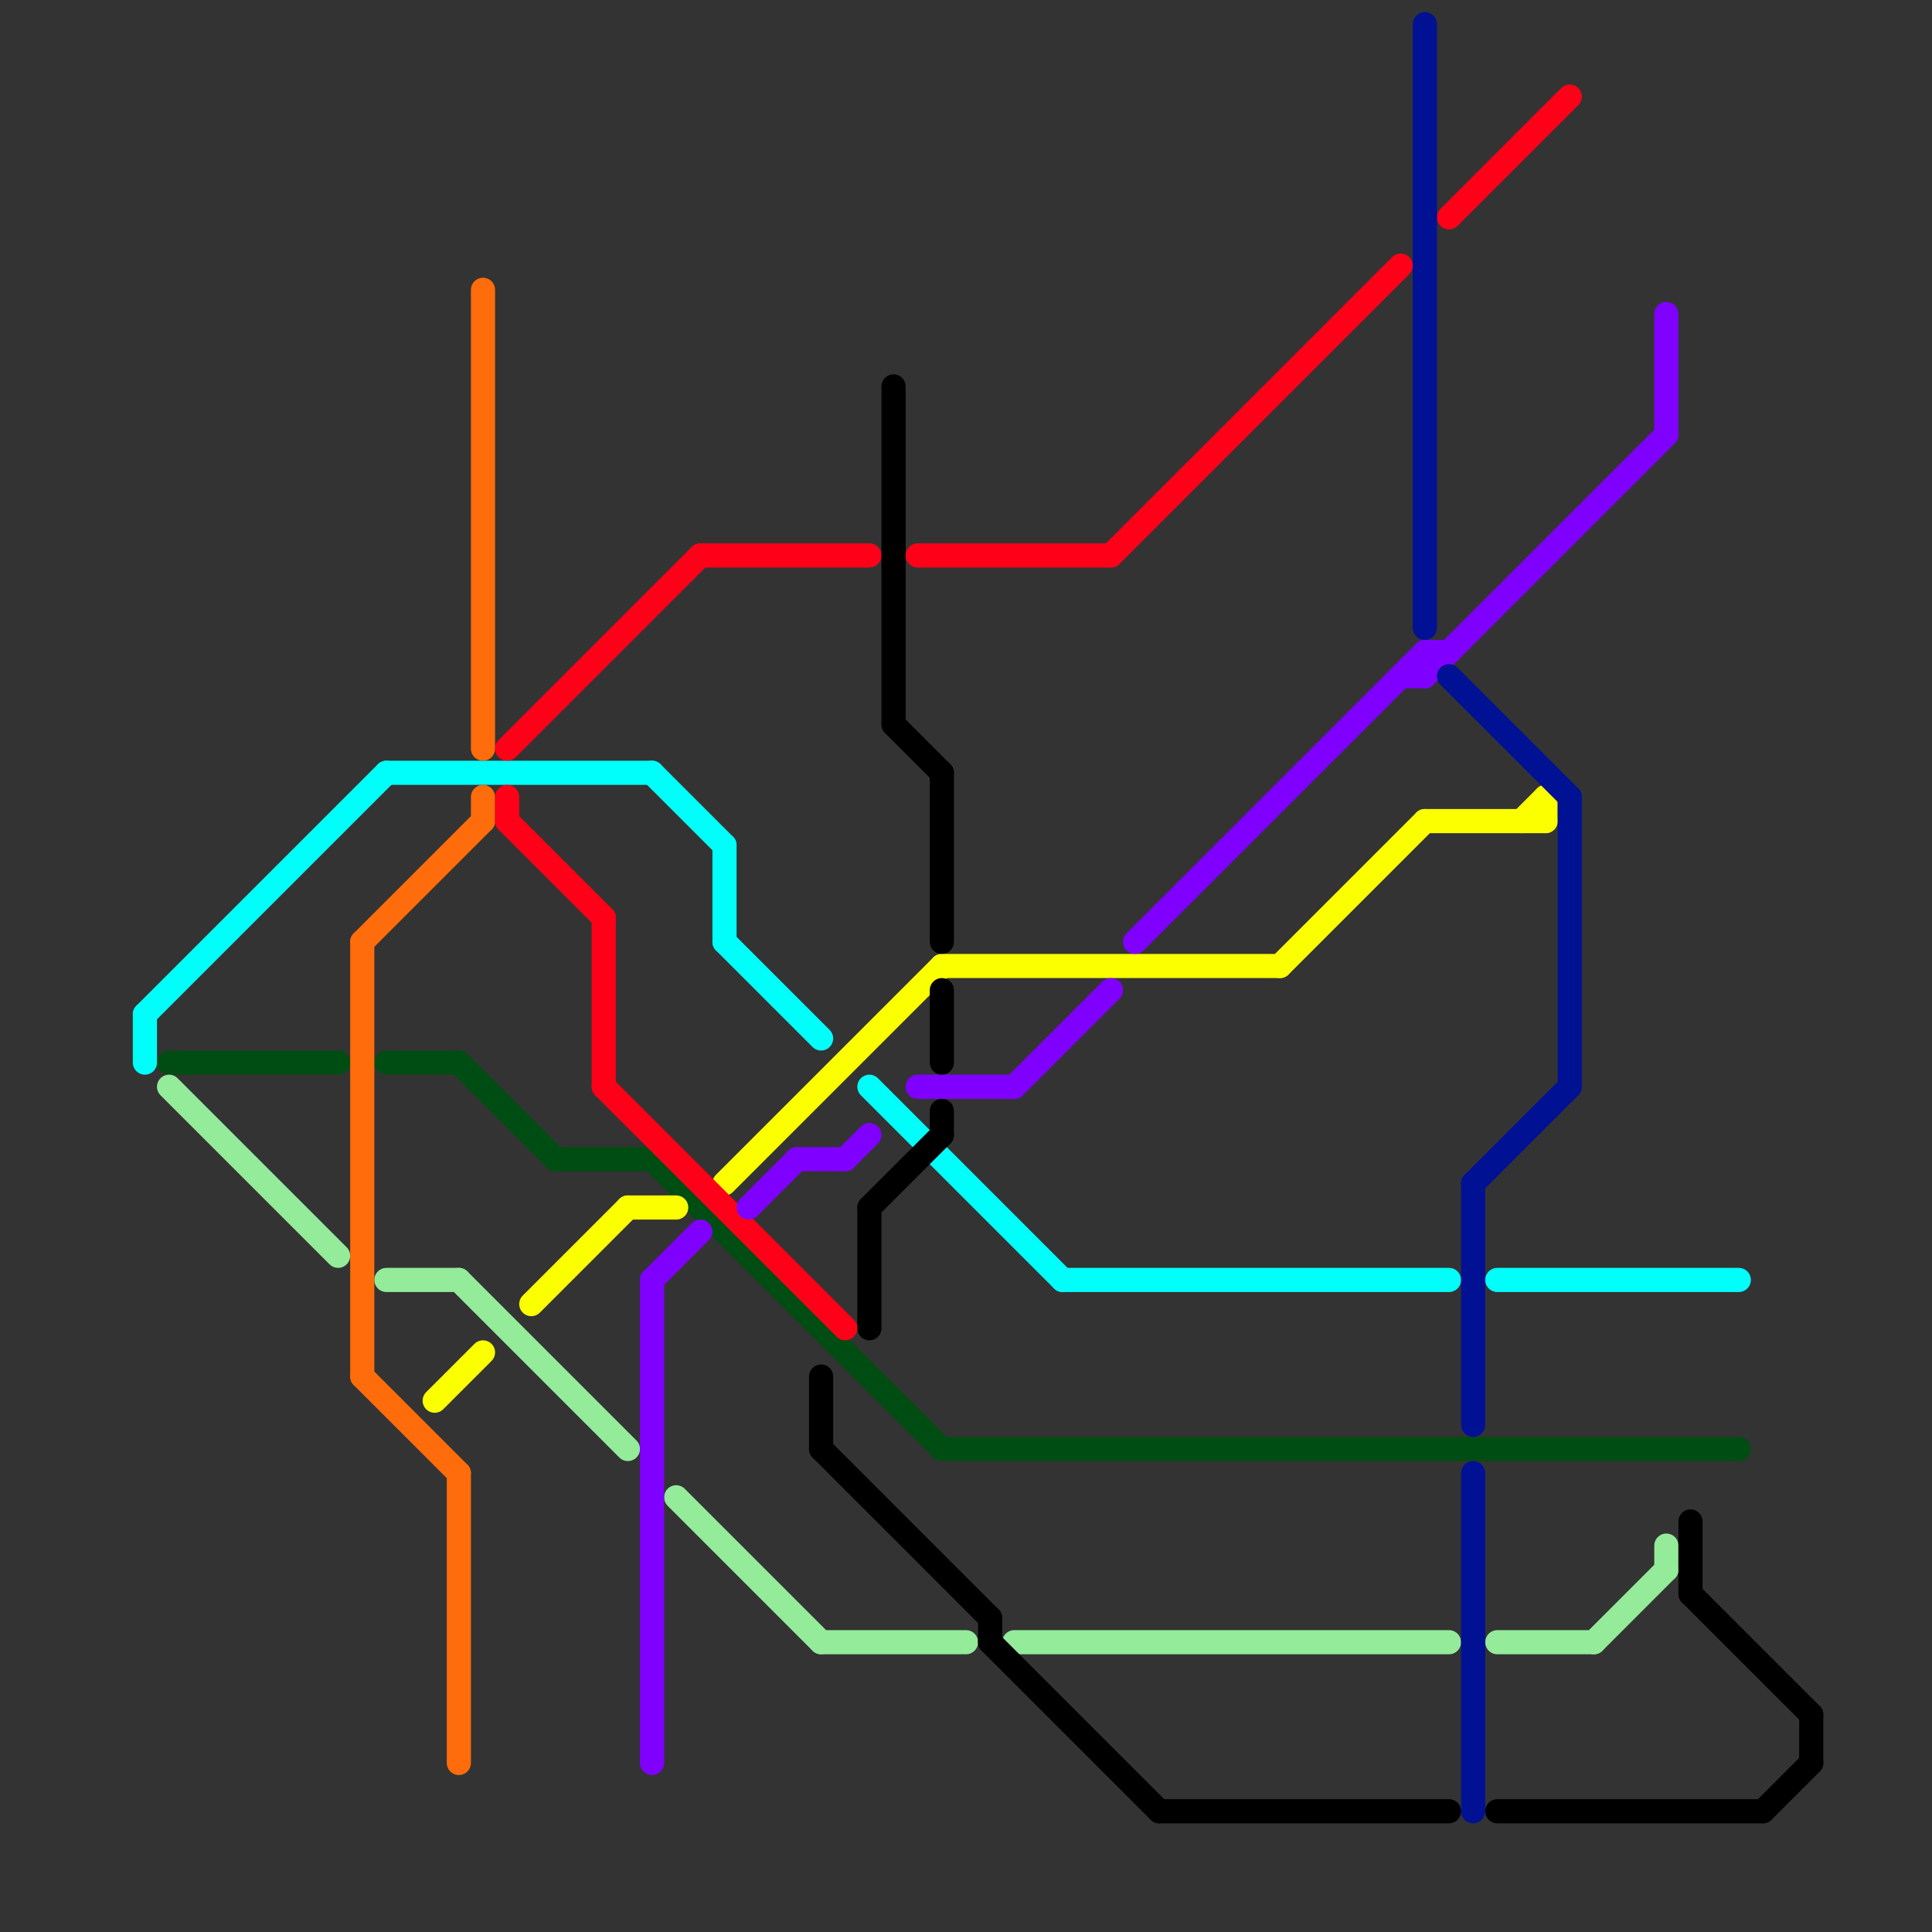 
<svg version="1.1" xmlns="http://www.w3.org/2000/svg" viewBox="0 0 80 80">
<rect x="0" y="0" width="80" height="80" fill="#333333" stroke="none"/>
<style>text { font: 1px Helvetica; font-weight: 600; white-space: pre; dominant-baseline: central; } line { stroke-width: 1; fill: none; stroke-linecap: round; stroke-linejoin: round; } .c0 { stroke: #00fffb } .c1 { stroke: #004d13 } .c2 { stroke: #94eb9a } .c3 { stroke: #fe6c0b } .c4 { stroke: #fbff00 } .c5 { stroke: #ff0019 } .c6 { stroke: #8000ff } .c7 { stroke: #000000 } .c8 { stroke: #001194 }</style><defs><g id="wm-xf"><circle r="1.2" fill="#000"/><circle r="0.9" fill="#fff"/><circle r="0.6" fill="#000"/><circle r="0.3" fill="#fff"/></g><g id="wm"><circle r="0.6" fill="#000"/><circle r="0.3" fill="#fff"/></g></defs><line class="c0" x1="6" y1="42" x2="6" y2="44"/><line class="c0" x1="62" y1="53" x2="72" y2="53"/><line class="c0" x1="27" y1="32" x2="30" y2="35"/><line class="c0" x1="16" y1="32" x2="27" y2="32"/><line class="c0" x1="30" y1="35" x2="30" y2="39"/><line class="c0" x1="36" y1="45" x2="44" y2="53"/><line class="c0" x1="6" y1="42" x2="16" y2="32"/><line class="c0" x1="44" y1="53" x2="60" y2="53"/><line class="c0" x1="30" y1="39" x2="34" y2="43"/><line class="c1" x1="7" y1="44" x2="14" y2="44"/><line class="c1" x1="27" y1="48" x2="39" y2="60"/><line class="c1" x1="19" y1="44" x2="23" y2="48"/><line class="c1" x1="39" y1="60" x2="72" y2="60"/><line class="c1" x1="16" y1="44" x2="19" y2="44"/><line class="c1" x1="23" y1="48" x2="27" y2="48"/><line class="c2" x1="69" y1="64" x2="69" y2="65"/><line class="c2" x1="16" y1="53" x2="19" y2="53"/><line class="c2" x1="62" y1="68" x2="66" y2="68"/><line class="c2" x1="7" y1="45" x2="14" y2="52"/><line class="c2" x1="66" y1="68" x2="69" y2="65"/><line class="c2" x1="34" y1="68" x2="40" y2="68"/><line class="c2" x1="42" y1="68" x2="60" y2="68"/><line class="c2" x1="19" y1="53" x2="26" y2="60"/><line class="c2" x1="28" y1="62" x2="34" y2="68"/><line class="c3" x1="20" y1="33" x2="20" y2="34"/><line class="c3" x1="15" y1="39" x2="15" y2="57"/><line class="c3" x1="19" y1="61" x2="19" y2="73"/><line class="c3" x1="15" y1="57" x2="19" y2="61"/><line class="c3" x1="15" y1="39" x2="20" y2="34"/><line class="c3" x1="20" y1="12" x2="20" y2="31"/><line class="c4" x1="64" y1="33" x2="64" y2="34"/><line class="c4" x1="39" y1="40" x2="53" y2="40"/><line class="c4" x1="53" y1="40" x2="59" y2="34"/><line class="c4" x1="22" y1="54" x2="26" y2="50"/><line class="c4" x1="63" y1="34" x2="64" y2="33"/><line class="c4" x1="26" y1="50" x2="28" y2="50"/><line class="c4" x1="30" y1="49" x2="39" y2="40"/><line class="c4" x1="59" y1="34" x2="64" y2="34"/><line class="c4" x1="18" y1="58" x2="20" y2="56"/><line class="c5" x1="38" y1="23" x2="46" y2="23"/><line class="c5" x1="21" y1="31" x2="29" y2="23"/><line class="c5" x1="21" y1="33" x2="21" y2="34"/><line class="c5" x1="21" y1="34" x2="25" y2="38"/><line class="c5" x1="29" y1="23" x2="36" y2="23"/><line class="c5" x1="46" y1="23" x2="58" y2="11"/><line class="c5" x1="25" y1="38" x2="25" y2="45"/><line class="c5" x1="25" y1="45" x2="35" y2="55"/><line class="c5" x1="60" y1="9" x2="65" y2="4"/><line class="c6" x1="47" y1="39" x2="59" y2="27"/><line class="c6" x1="42" y1="45" x2="46" y2="41"/><line class="c6" x1="69" y1="13" x2="69" y2="18"/><line class="c6" x1="59" y1="27" x2="59" y2="28"/><line class="c6" x1="27" y1="53" x2="29" y2="51"/><line class="c6" x1="35" y1="48" x2="36" y2="47"/><line class="c6" x1="38" y1="45" x2="42" y2="45"/><line class="c6" x1="59" y1="28" x2="69" y2="18"/><line class="c6" x1="31" y1="50" x2="33" y2="48"/><line class="c6" x1="59" y1="27" x2="60" y2="27"/><line class="c6" x1="33" y1="48" x2="35" y2="48"/><line class="c6" x1="58" y1="28" x2="59" y2="28"/><line class="c6" x1="27" y1="53" x2="27" y2="73"/><line class="c7" x1="34" y1="57" x2="34" y2="60"/><line class="c7" x1="39" y1="46" x2="39" y2="47"/><line class="c7" x1="48" y1="75" x2="60" y2="75"/><line class="c7" x1="39" y1="32" x2="39" y2="39"/><line class="c7" x1="41" y1="67" x2="41" y2="68"/><line class="c7" x1="39" y1="41" x2="39" y2="44"/><line class="c7" x1="70" y1="63" x2="70" y2="66"/><line class="c7" x1="34" y1="60" x2="41" y2="67"/><line class="c7" x1="62" y1="75" x2="73" y2="75"/><line class="c7" x1="37" y1="30" x2="39" y2="32"/><line class="c7" x1="37" y1="16" x2="37" y2="30"/><line class="c7" x1="73" y1="75" x2="75" y2="73"/><line class="c7" x1="36" y1="50" x2="39" y2="47"/><line class="c7" x1="36" y1="50" x2="36" y2="55"/><line class="c7" x1="70" y1="66" x2="75" y2="71"/><line class="c7" x1="75" y1="71" x2="75" y2="73"/><line class="c7" x1="41" y1="68" x2="48" y2="75"/><line class="c8" x1="60" y1="28" x2="65" y2="33"/><line class="c8" x1="61" y1="49" x2="61" y2="59"/><line class="c8" x1="59" y1="1" x2="59" y2="26"/><line class="c8" x1="65" y1="33" x2="65" y2="45"/><line class="c8" x1="61" y1="49" x2="65" y2="45"/><line class="c8" x1="61" y1="61" x2="61" y2="75"/>
</svg>
